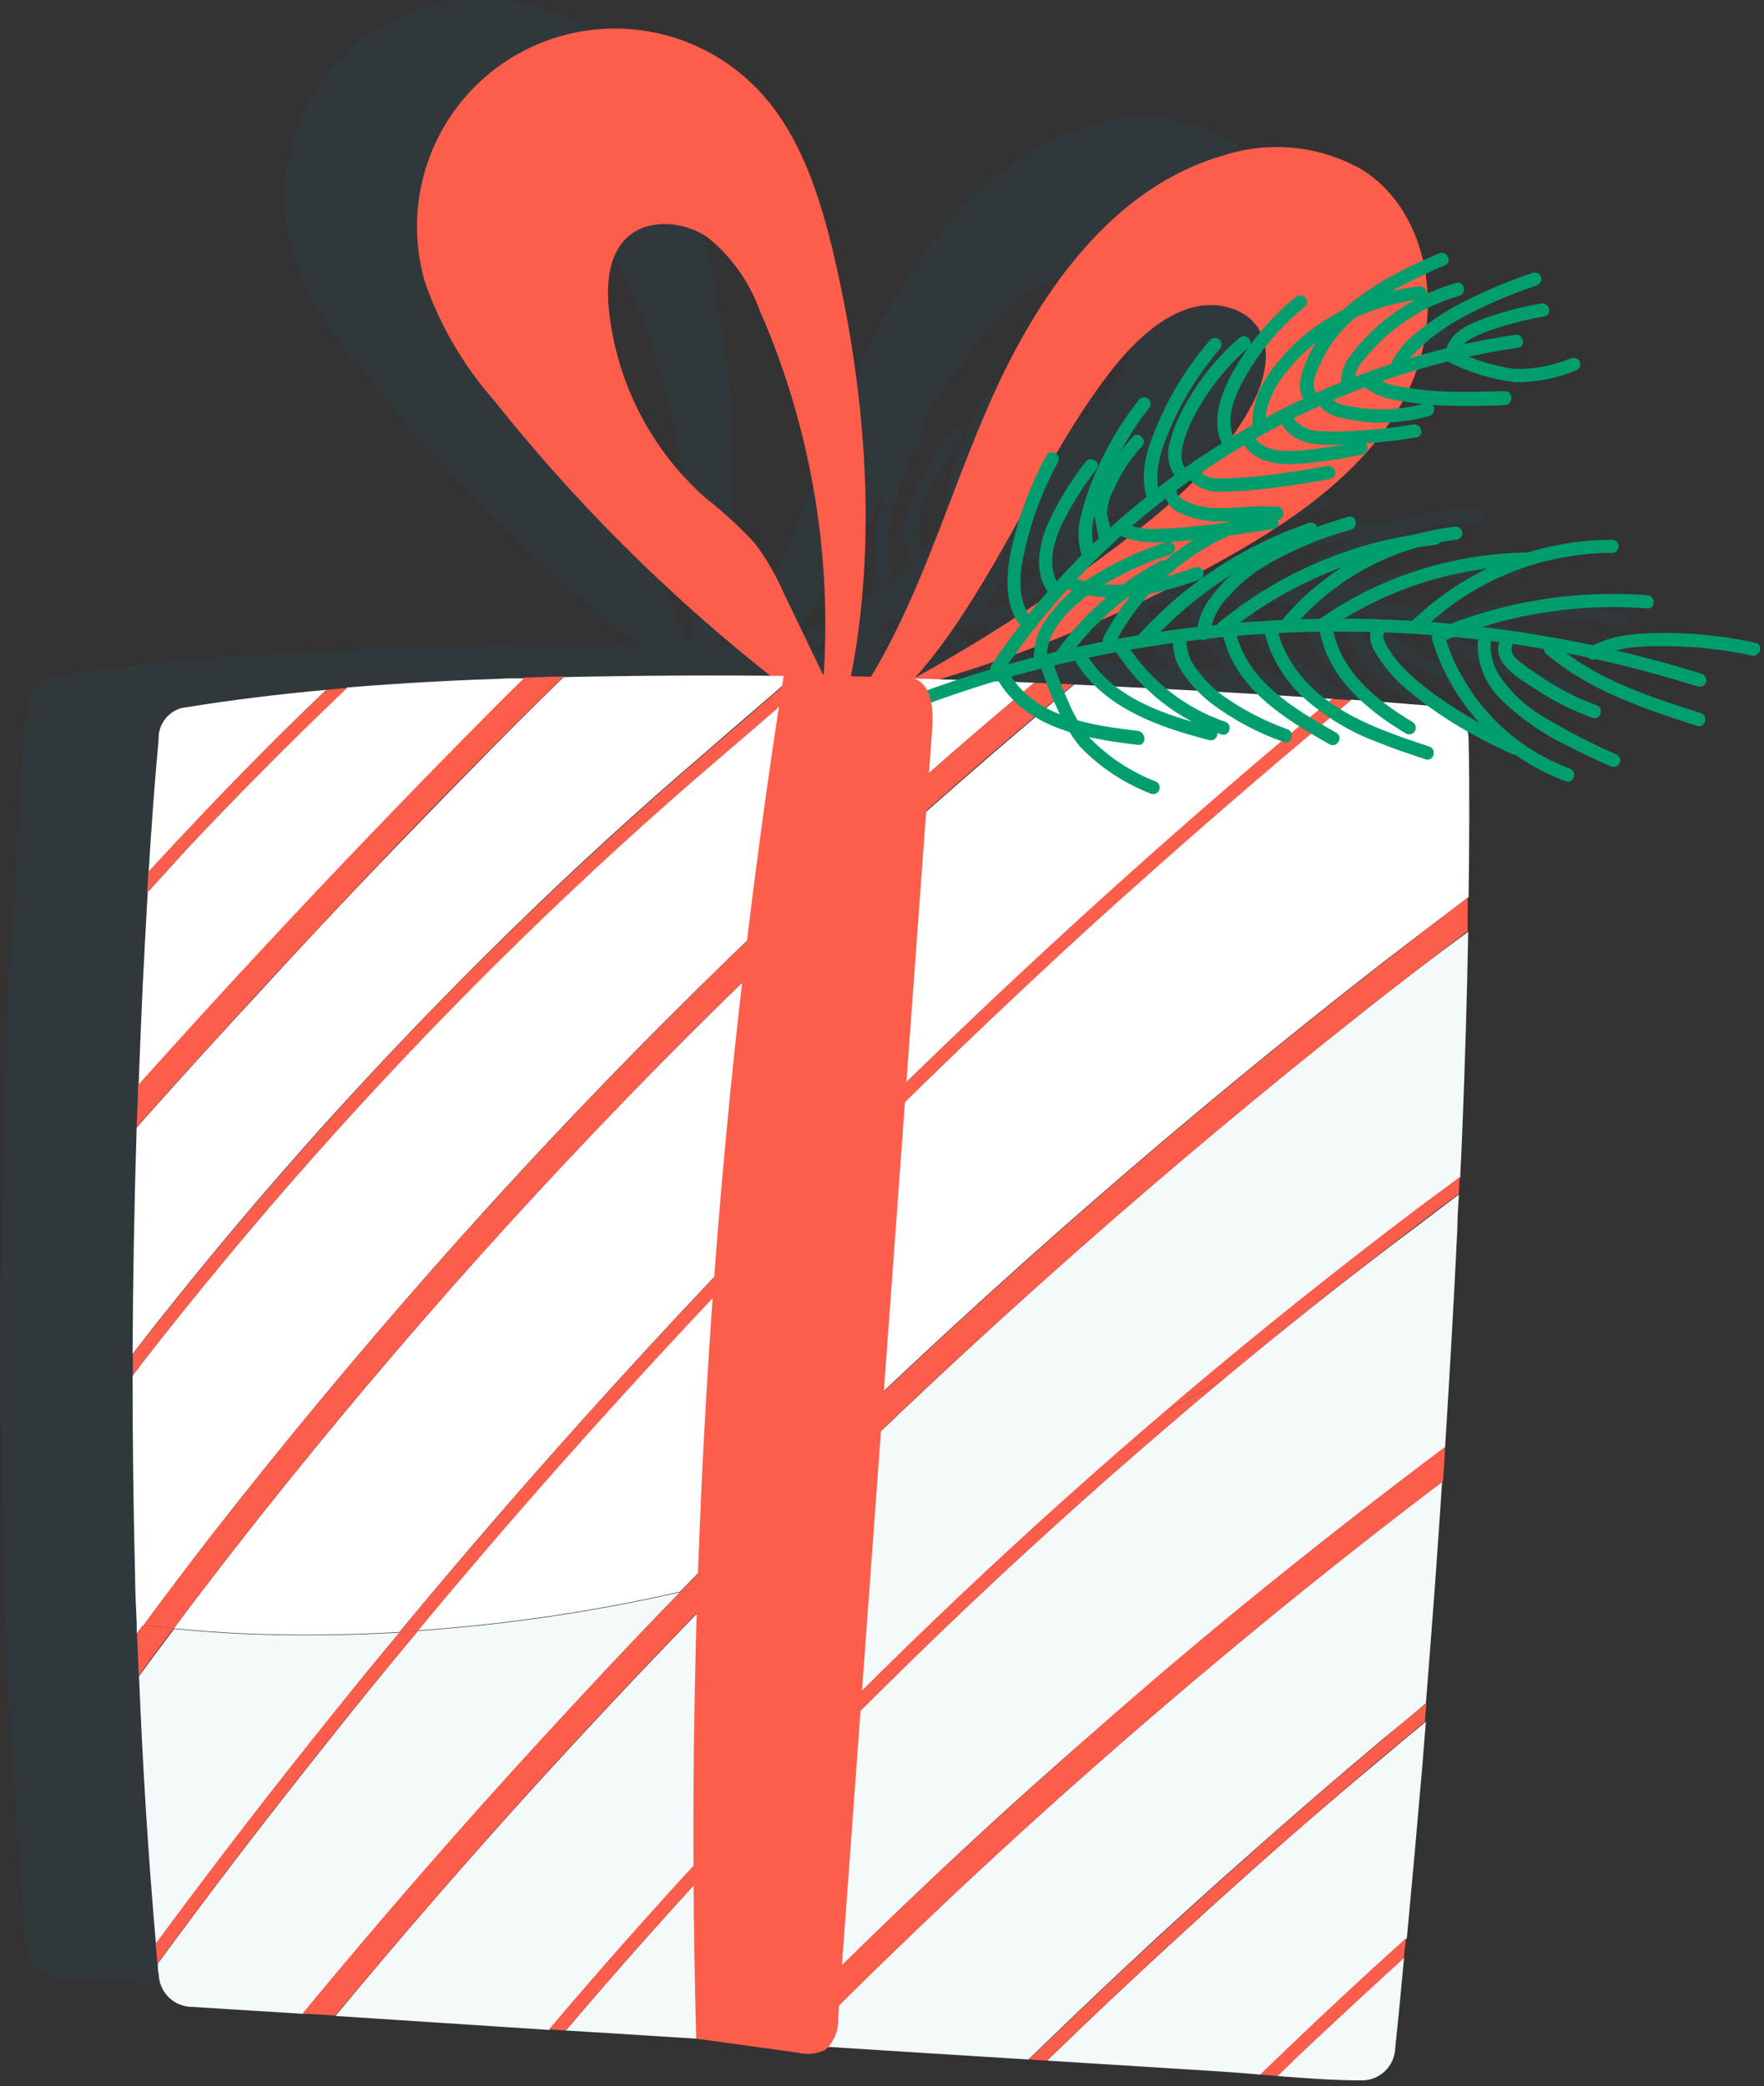 <?xml version="1.0" encoding="UTF-8"?> <svg xmlns="http://www.w3.org/2000/svg" width="126" height="149" viewBox="0 0 126 149" fill="none"><rect x="0" y="0" width="126" height="149" fill="#333333" stroke="none"/> <g clip-path="url(#clip0_2754_9123)"> <g opacity="0.08"> <path d="M115.93 43.77C113.94 43.327 111.909 43.093 109.87 43.07C107.958 42.9 106.034 43.205 104.27 43.96C102.96 43.68 101.65 43.42 100.34 43.2C99.03 42.98 97.66 42.81 96.34 42.65C99.114 41.784 101.995 41.306 104.9 41.23C106.004 41.2 107.109 41.23 108.21 41.32C108.82 41.32 108.84 40.42 108.21 40.32C104.225 40.014 100.217 40.448 96.39 41.6C95.64 41.83 94.89 42.1 94.16 42.38L92.73 42.27C95.441 39.862 98.762 38.246 102.33 37.6C103.436 37.403 104.557 37.306 105.68 37.31C106.29 37.31 106.32 36.36 105.68 36.36C103.607 36.362 101.547 36.679 99.57 37.3C99.527 37.289 99.483 37.289 99.44 37.3C94.172 37.378 89.049 39.033 84.73 42.05H83.38C85.597 39.631 88.432 37.864 91.58 36.94H91.77C92.21 36.88 92.64 36.8 93.08 36.75C93.13 36.741 93.178 36.723 93.221 36.695C93.264 36.668 93.301 36.632 93.33 36.59C93.75 36.51 94.16 36.44 94.58 36.39C94.702 36.362 94.808 36.287 94.874 36.181C94.941 36.075 94.963 35.947 94.935 35.825C94.907 35.703 94.832 35.597 94.726 35.53C94.62 35.464 94.492 35.442 94.37 35.47C93.423 35.578 92.487 35.762 91.57 36.02C87.664 36.646 83.923 38.051 80.57 40.15C79.525 40.806 78.523 41.527 77.57 42.31C77.508 42.358 77.463 42.425 77.44 42.5H77.08C77.313 41.736 77.716 41.035 78.26 40.45C78.99 39.624 79.831 38.904 80.76 38.31C82.726 37.141 84.842 36.246 87.05 35.65C87.63 35.47 87.42 34.55 86.84 34.72C86.11 34.95 85.37 35.19 84.63 35.45C84.591 35.341 84.514 35.25 84.412 35.195C84.311 35.14 84.192 35.124 84.08 35.15C79.398 36.752 75.202 39.523 71.89 43.2L70.37 43.45C70.892 42.502 71.501 41.605 72.19 40.77L73.81 39.97C74.61 39.76 75.39 39.51 76.16 39.25C76.28 39.217 76.382 39.14 76.447 39.034C76.512 38.928 76.535 38.802 76.51 38.68C76.518 38.65 76.518 38.62 76.51 38.59L78.33 37.59C82.2 35.4 86.06 32.81 88.82 29.4C89.82 29.31 90.82 29.2 91.75 29.03C92.36 28.93 92.14 28.03 91.54 28.11C90.94 28.19 90.25 28.3 89.6 28.38L89.89 27.96C90.824 27.912 91.75 27.757 92.65 27.5C92.728 27.477 92.8 27.434 92.857 27.376C92.915 27.318 92.957 27.246 92.98 27.168C93.003 27.089 93.006 27.006 92.988 26.926C92.971 26.846 92.933 26.772 92.88 26.71H93C94.69 26.82 96.38 26.77 98.07 26.71C98.68 26.71 98.71 25.71 98.07 25.77C96.45 25.82 94.83 25.86 93.21 25.77C92.54 25.732 91.872 25.658 91.21 25.55C91.415 25.11 91.595 24.66 91.75 24.2C92.49 23.98 93.23 23.78 93.97 23.6C95.471 24.368 97.096 24.865 98.77 25.07C100.275 25.071 101.766 24.779 103.16 24.21C103.216 24.181 103.265 24.142 103.305 24.095C103.345 24.047 103.376 23.991 103.394 23.932C103.413 23.872 103.419 23.81 103.413 23.747C103.408 23.685 103.389 23.625 103.36 23.57C103.299 23.462 103.198 23.381 103.08 23.343C102.961 23.306 102.832 23.316 102.72 23.37C101.452 23.89 100.09 24.145 98.72 24.12C97.616 24.017 96.54 23.719 95.54 23.24C96.68 22.99 97.82 22.77 98.97 22.6C99.58 22.51 99.36 21.6 98.76 21.68C97.54 21.86 96.32 22.09 95.12 22.36C95.266 22.207 95.431 22.073 95.61 21.96C96.134 21.665 96.691 21.433 97.27 21.27C98.435 20.88 99.629 20.579 100.84 20.37C101.45 20.26 101.23 19.37 100.63 19.44C99.238 19.68 97.869 20.041 96.54 20.52C95.46 20.91 94.23 21.52 93.88 22.64C93.27 22.79 92.66 22.94 92.06 23.11C92.12 22.89 92.18 22.67 92.22 22.44C92.26 22.21 92.49 22.19 92.63 22.08C93.379 21.523 94.171 21.028 95 20.6C96.695 19.704 98.461 18.948 100.28 18.34C100.4 18.307 100.504 18.23 100.57 18.125C100.637 18.019 100.662 17.893 100.64 17.77C100.611 17.647 100.535 17.54 100.429 17.473C100.322 17.406 100.193 17.383 100.07 17.41C98.102 18.062 96.195 18.885 94.37 19.87C93.701 20.26 93.056 20.691 92.44 21.16C92.44 20.74 92.51 20.32 92.52 19.9C93.242 19.529 93.999 19.231 94.78 19.01C95.36 18.84 95.15 17.91 94.57 18.08C93.864 18.291 93.176 18.555 92.51 18.87C92.51 18.39 92.44 17.92 92.37 17.46L93.82 16.81C94.38 16.57 93.94 15.74 93.38 15.98L92.18 16.5C91.923 15.175 91.404 13.915 90.654 12.794C89.903 11.673 88.937 10.713 87.81 9.97C86.324 9.134 84.681 8.614 82.984 8.442C81.288 8.27 79.574 8.45 77.95 8.97C70.15 11.2 64.89 18.51 61.57 25.91C58.57 32.61 56.57 39.83 52.84 46.11H51.34C53.28 36.11 52.34 25.19 49.94 15.35C48.94 11.35 47.55 7.23 44.66 4.24C42.465 1.965 39.571 0.491 36.44 0.053C33.309 -0.384 30.122 0.24 27.387 1.827C24.653 3.413 22.529 5.87 21.355 8.806C20.18 11.741 20.024 14.985 20.91 18.02C21.991 21.113 23.658 23.968 25.82 26.43C31.645 33.751 38.299 40.372 45.65 46.16C40.7 46.11 35.75 46.16 30.79 46.25L28.02 46.33H26.95C23.08 46.46 19.21 46.66 15.35 46.98L13.84 47.12C10.53 47.42 7.23 47.81 3.95 48.35L3.61 48.4C3.146 48.521 2.733 48.787 2.43 49.159C2.128 49.532 1.953 49.991 1.93 50.47C1.93 50.53 1.93 50.58 1.93 50.64C1.63 53.79 1.41 56.94 1.22 60.1C1.22 60.6 1.16 61.1 1.13 61.59C1.003 63.843 0.883 66.093 0.77 68.34C0.66 70.69 0.57 73.04 0.48 75.4C0.48 76.4 0.41 77.4 0.38 78.4C0.207 83.78 0.11 89.167 0.09 94.56V96.09C0.09 100.87 0.14 105.66 0.27 110.44C0.27 111.59 0.35 112.74 0.38 113.9V114.54L0.5 117.54C0.76 123.93 1.15 130.32 1.71 136.69L1.83 138.11C1.83 138.37 1.83 138.63 1.9 138.89C1.915 139.5 2.164 140.082 2.596 140.514C3.028 140.945 3.609 141.195 4.22 141.21L12.17 141.71H12.54L14.54 141.83L29.83 142.83L31.01 142.9L32.56 143L41.05 143.53L47.59 144.43C48.26 144.608 48.972 144.533 49.59 144.22C49.653 144.181 49.71 144.134 49.76 144.08L56.76 144.52L64.13 144.98L65.4 145.06L77.67 145.83C78.67 145.89 79.67 145.97 80.62 146.05L81.88 146.16C83.88 146.32 85.88 146.46 87.82 146.47H87.97C88.581 146.455 89.162 146.205 89.594 145.774C90.025 145.342 90.275 144.76 90.29 144.15C90.51 142 90.71 139.86 90.92 137.71C90.97 137.24 91.02 136.78 91.06 136.31C91.453 132.19 91.823 128.067 92.17 123.94L92.41 120.84C92.41 120.4 92.48 119.96 92.52 119.53C92.94 114.25 93.327 108.967 93.68 103.68C93.74 102.86 93.78 102.03 93.84 101.21C94.173 95.983 94.467 90.753 94.72 85.52C94.72 84.73 94.79 83.94 94.83 83.15L94.89 81.94C94.89 80.83 95 79.71 95.04 78.6C95.233 73.86 95.373 69.117 95.46 64.37C95.46 63.58 95.46 62.78 95.46 61.99C95.52 58.223 95.537 54.453 95.51 50.68C95.507 50.48 95.477 50.282 95.42 50.09L95.67 50.23C96.61 50.76 97.57 51.23 98.55 51.69C98.625 51.725 98.707 51.743 98.79 51.74C99.06 51.93 99.32 52.12 99.59 52.29C100.492 52.849 101.451 53.312 102.45 53.67C103.02 53.88 103.29 52.97 102.72 52.77C99.43 51.547 96.684 49.189 94.98 46.12C94.533 45.312 94.168 44.461 93.89 43.58L94.34 43.41L96.19 43.59C96.157 43.644 96.14 43.706 96.14 43.77C96.124 44.559 96.277 45.342 96.59 46.066C96.902 46.791 97.366 47.44 97.95 47.97C99.301 49.259 100.851 50.323 102.54 51.12C103.54 51.64 104.54 52.12 105.61 52.59C105.663 52.622 105.722 52.644 105.784 52.653C105.845 52.662 105.908 52.659 105.968 52.645C106.028 52.63 106.085 52.603 106.135 52.566C106.185 52.529 106.228 52.483 106.26 52.43C106.292 52.377 106.314 52.318 106.323 52.256C106.332 52.195 106.329 52.132 106.315 52.072C106.3 52.011 106.273 51.955 106.236 51.904C106.199 51.855 106.153 51.812 106.1 51.78C104.379 51.037 102.709 50.181 101.1 49.22C99.716 48.454 98.536 47.367 97.66 46.05C97.241 45.377 97.041 44.591 97.09 43.8C97.101 43.771 97.101 43.739 97.09 43.71L97.71 43.78C97.24 45.28 99.16 46.35 100.18 47.02C101.483 47.901 102.891 48.616 104.37 49.15C104.95 49.34 105.22 48.44 104.64 48.24C103.374 47.785 102.166 47.185 101.04 46.45C100.48 46.09 99.93 45.71 99.39 45.32C98.85 44.93 98.39 44.51 98.67 43.91H98.87C99.55 44.01 100.23 44.13 100.87 44.25C100.868 44.3 100.877 44.35 100.896 44.397C100.914 44.444 100.943 44.486 100.98 44.52C104.07 47.18 107.98 48.52 111.8 49.7C111.921 49.736 112.051 49.722 112.161 49.662C112.272 49.602 112.354 49.501 112.39 49.38C112.426 49.259 112.412 49.129 112.352 49.019C112.292 48.908 112.191 48.826 112.07 48.79C108.77 47.74 105.35 46.63 102.55 44.56C103.08 44.66 103.62 44.76 104.15 44.88C104.23 44.932 104.327 44.95 104.42 44.93C106.42 45.37 108.42 45.883 110.42 46.47L111.82 46.9C111.941 46.936 112.071 46.922 112.181 46.862C112.292 46.802 112.374 46.701 112.41 46.58C112.446 46.459 112.432 46.329 112.372 46.219C112.312 46.108 112.211 46.026 112.09 45.99C110.09 45.363 108.053 44.807 105.98 44.32C107.293 44.035 108.639 43.934 109.98 44.02C111.903 44.051 113.819 44.268 115.7 44.67C116.25 44.8 116.53 43.89 115.93 43.77ZM96.12 38.54L96.76 38.46C95.836 38.919 94.944 39.441 94.09 40.02C93.149 40.678 92.263 41.41 91.44 42.21C90.44 42.15 89.38 42.1 88.35 42.08C87.73 42.08 87.11 42.08 86.49 42.08C89.433 40.272 92.707 39.069 96.12 38.54ZM68.72 34.86C68.841 35.263 68.931 35.674 68.99 36.09C69.001 36.155 69.017 36.218 69.04 36.28L68.61 36.7C68.517 36.086 68.554 35.459 68.72 34.86ZM70.6 36.13C70.756 36.202 70.917 36.265 71.08 36.32L70.62 36.68C69.83 37.28 69.01 37.86 68.2 38.45C69 37.65 69.77 36.87 70.6 36.13ZM73.79 33.46C73.851 33.617 73.939 33.763 74.05 33.89C73.39 34.46 72.72 35.03 72.05 35.57C71.832 35.545 71.618 35.498 71.41 35.43C72.18 34.76 73 34.1 73.79 33.46V33.46ZM70.29 44.46C70.892 45.374 71.593 46.219 72.38 46.98L71.15 46.91H70.24C69.497 46.354 68.851 45.678 68.33 44.91C69 44.73 69.64 44.6 70.29 44.48V44.46ZM74.29 43.8C74.325 44.59 74.593 45.352 75.06 45.99C75.357 46.413 75.692 46.807 76.06 47.17L73.89 47.06C72.905 46.257 72.04 45.317 71.32 44.27C72.31 44.12 73.31 43.96 74.31 43.82L74.29 43.8ZM76.39 43.54C76.469 43.555 76.551 43.555 76.63 43.54L77.91 43.39C78.34 44.922 79.184 46.306 80.35 47.39L77.51 47.22C76.946 46.778 76.439 46.267 76 45.7C75.534 45.135 75.267 44.432 75.24 43.7L76.39 43.54ZM80.87 43.14C81.331 44.865 82.274 46.423 83.59 47.63L81.86 47.52C80.447 46.458 79.399 44.983 78.86 43.3C79.56 43.26 80.23 43.2 80.89 43.16L80.87 43.14ZM74.63 33.07C74.625 32.992 74.601 32.916 74.56 32.85C74.89 32.6 75.21 32.36 75.56 32.13C75.606 32.184 75.66 32.231 75.72 32.27C75.39 32.59 75.06 32.91 74.72 33.22C74.686 33.183 74.662 33.138 74.65 33.09L74.63 33.07ZM67.38 45.17C67.765 45.767 68.222 46.315 68.74 46.8L67.18 46.73H66.3C66.127 46.31 65.967 45.88 65.82 45.44L67.34 45.1C67.357 45.132 67.377 45.162 67.4 45.19L67.38 45.17ZM64.91 45.64C65.03 45.98 65.15 46.31 65.28 46.64H64.38L63 46.6C62.92 46.49 62.83 46.37 62.75 46.24L63.3 46.08L64.91 45.64ZM61.85 46.47C61.85 46.47 61.85 46.47 61.85 46.52H61.68L61.85 46.47ZM65.3 44.56C65.314 44.262 65.365 43.966 65.45 43.68L67 43.06C66.63 43.5 66.28 43.94 66 44.41L65.3 44.56ZM79.88 26.91C79.488 27.603 79.054 28.27 78.58 28.91C78.05 27.46 78.82 25.81 79.58 24.57C79.977 23.893 80.421 23.244 80.91 22.63C81.036 24.134 80.683 25.639 79.9 26.93L79.88 26.91ZM76.38 31.6L76.59 31.46L76.38 31.6ZM64.38 44.07C64.36 44.303 64.36 44.537 64.38 44.77C63.76 44.93 63.15 45.11 62.53 45.28L63 44.6L64.38 44.07ZM61.31 45.31C61.279 45.357 61.258 45.409 61.248 45.464C61.237 45.519 61.238 45.575 61.25 45.63C60.44 45.87 59.63 46.13 58.82 46.39H57.62C58.9 46 60.18 45.59 61.45 45.16L61.31 45.31ZM87.02 47.83L85.64 47.74H85.16C84.26 47.072 83.48 46.257 82.85 45.33C82.405 44.645 82.068 43.897 81.85 43.11C82.85 43.11 83.85 43.03 84.85 43.01C85.276 44.923 86.311 46.645 87.8 47.92L87.02 47.83ZM86.4 38.3C85.702 38.75 85.034 39.244 84.4 39.78C83.611 40.452 82.879 41.188 82.21 41.98L82.13 42.11L81.37 42.16C81.291 42.145 81.209 42.145 81.13 42.16C80.44 42.16 79.74 42.24 79.05 42.3C81.308 40.633 83.793 39.3 86.43 38.34L86.4 38.3ZM78.5 38.84C77.962 39.316 77.47 39.842 77.03 40.41C76.531 41.052 76.189 41.802 76.03 42.6C75.13 42.71 74.24 42.82 73.35 42.95C74.914 41.399 76.653 40.033 78.53 38.88L78.5 38.84ZM69.32 43.29C69.293 43.348 69.279 43.411 69.279 43.475C69.279 43.539 69.293 43.602 69.32 43.66C68.68 43.79 68.04 43.91 67.41 44.05C67.937 43.383 68.509 42.751 69.12 42.16L70.35 41.61C69.985 42.164 69.651 42.738 69.35 43.33L69.32 43.29ZM90.42 26.98L90.71 26.47C91.16 26.55 91.62 26.62 92.08 26.66C91.547 26.824 91.002 26.944 90.45 27.02L90.42 26.98ZM69.87 24.35C71.96 21.66 75.06 18.87 78.33 19.82C79.053 20.014 79.699 20.426 80.18 21C80.313 21.163 80.427 21.341 80.52 21.53C79.785 22.416 79.133 23.366 78.57 24.37C77.72 25.89 77.03 27.79 77.78 29.48C76.89 30.03 76.02 30.62 75.16 31.22C75.002 30.912 74.913 30.574 74.9 30.229C74.886 29.883 74.947 29.539 75.08 29.22C75.34 28.396 75.699 27.607 76.15 26.87C77.074 25.261 78.264 23.821 79.67 22.61C80.13 22.21 79.48 21.52 79.02 21.92C77.443 23.286 76.125 24.926 75.13 26.76C74.645 27.571 74.288 28.451 74.07 29.37C73.955 29.77 73.923 30.188 73.975 30.601C74.026 31.013 74.161 31.411 74.37 31.77L73.24 32.63C73.134 30.974 73.513 29.324 74.33 27.88C75.188 26.026 76.299 24.299 77.63 22.75C77.717 22.66 77.766 22.54 77.766 22.415C77.766 22.29 77.717 22.17 77.63 22.08C77.586 22.035 77.534 22 77.477 21.976C77.419 21.952 77.357 21.94 77.295 21.94C77.233 21.94 77.171 21.952 77.113 21.976C77.056 22 77.004 22.035 76.96 22.08C75.519 23.742 74.326 25.605 73.42 27.61C72.63 29.34 71.83 31.37 72.42 33.29C71.53 34 70.67 34.74 69.83 35.51C69.715 35.166 69.634 34.81 69.59 34.45C69.624 33.854 69.792 33.273 70.08 32.75C70.572 31.629 71.248 30.598 72.08 29.7C72.5 29.26 71.85 28.56 71.43 29.01C71.135 29.327 70.858 29.661 70.6 30.01C71.182 28.927 71.85 27.894 72.6 26.92C72.665 26.812 72.685 26.684 72.655 26.562C72.625 26.44 72.547 26.335 72.44 26.27C72.333 26.205 72.204 26.185 72.082 26.215C71.96 26.245 71.855 26.323 71.79 26.43C70.501 28.069 69.441 29.875 68.64 31.8C68.251 32.713 67.936 33.656 67.7 34.62C67.445 35.516 67.445 36.464 67.7 37.36C67.697 37.383 67.697 37.407 67.7 37.43L67.53 37.6C66.97 38.16 66.43 38.74 65.89 39.34C65.645 38.691 65.547 37.995 65.604 37.303C65.662 36.611 65.872 35.941 66.22 35.34C66.915 33.925 67.753 32.585 68.72 31.34C69.08 30.85 68.27 30.34 67.92 30.85C66.861 32.209 65.962 33.685 65.24 35.25C64.59 36.8 64.24 38.64 65.24 40.11C65.03 40.35 64.82 40.59 64.62 40.84L63.74 41.42C63.03 39.92 63.35 38.14 63.74 36.58C64.235 34.579 64.985 32.65 65.97 30.84C66.025 30.749 66.045 30.641 66.027 30.536C66.008 30.431 65.953 30.337 65.87 30.27C67.087 28.226 68.433 26.262 69.9 24.39L69.87 24.35ZM63.28 34.99C63.13 35.49 62.99 35.99 62.87 36.49C62.45 38.26 62.17 40.26 63.03 41.94C60.72 43.43 58.35 44.84 55.94 46.18C58.781 42.732 61.252 38.995 63.31 35.03L63.28 34.99ZM40.84 33.31C36.96 29.83 34.521 25.026 34 19.84C33.84 18.11 34 16.19 35.18 14.95C36.68 13.41 39.34 13.61 41.1 14.83C42.773 16.194 44.042 17.988 44.77 20.02C48.354 28.195 49.925 37.112 49.35 46.02H49.27L46.51 40.28C45.956 38.991 45.251 37.772 44.41 36.65C43.316 35.462 42.132 34.358 40.87 33.35L40.84 33.31ZM89.36 48.01C87.618 46.812 86.349 45.043 85.77 43.01H86.87H88.42C88.22 43.71 88.77 44.5 89.15 45.01C89.664 45.755 90.276 46.428 90.97 47.01C91.48 47.45 92.02 47.85 92.57 48.25L89.36 48.01ZM96.13 49.4C95.13 48.84 94.13 48.23 93.25 47.58C92.381 46.992 91.571 46.322 90.83 45.58C90.456 45.205 90.121 44.793 89.83 44.35C89.691 44.142 89.567 43.925 89.46 43.7C89.41 43.61 89.24 43.35 89.31 43.24C89.347 43.169 89.368 43.09 89.37 43.01C90.52 43.01 91.66 43.11 92.81 43.19C92.774 43.294 92.774 43.406 92.81 43.51C93.479 45.708 94.622 47.733 96.16 49.44L96.13 49.4Z" fill="#1A6D96"></path> </g> <path d="M60.38 50.15C62.86 39.66 61.93 27.95 59.38 17.47C58.38 13.47 56.98 9.35 54.1 6.36C51.905 4.085 49.011 2.611 45.88 2.173C42.749 1.736 39.562 2.36 36.827 3.947C34.093 5.533 31.969 7.99 30.795 10.926C29.62 13.861 29.464 17.105 30.35 20.14C31.424 23.234 33.088 26.09 35.25 28.55C42.533 37.714 51.105 45.774 60.7 52.48L59.06 49.86C59.17 49.49 60.29 50.52 60.38 50.15ZM56 42.39C55.443 41.104 54.734 39.889 53.89 38.77C52.784 37.585 51.587 36.488 50.31 35.49C46.421 32.001 43.984 27.18 43.48 21.98C43.32 20.26 43.48 18.33 44.66 17.09C46.16 15.56 48.82 15.75 50.58 16.98C52.252 18.342 53.524 20.132 54.26 22.16C57.856 30.374 59.423 39.333 58.83 48.28L56 42.39Z" fill="#FD5D4B"></path> <path d="M97.26 12.1C95.776 11.259 94.132 10.736 92.435 10.564C90.738 10.392 89.023 10.574 87.4 11.1C79.6 13.32 74.4 20.63 71.03 28.03C67.66 35.43 65.63 43.48 61.03 50.18L61.28 50.11L62.73 51C69.99 44.85 73.51 34 79.35 26.5C81.44 23.81 84.55 21.03 87.82 21.98C88.541 22.174 89.186 22.582 89.67 23.15C90.99 24.77 90.36 27.21 89.35 29.05C87.18 33.05 83.67 36.05 80.07 38.79C74.742 42.855 69.086 46.471 63.16 49.6C71.752 47.42 80.017 44.111 87.74 39.76C92.89 36.85 98 33.24 100.58 27.92C103.16 22.6 102.27 15.23 97.26 12.1Z" fill="#FD5D4B"></path> <path d="M9.77 116.02C9.77 116.23 9.77 116.45 9.77 116.66L10.22 116.07L9.77 116.02Z" fill="white"></path> <path d="M23.3 49.27C19.98 49.57 16.68 49.97 13.4 50.5C13.285 50.509 13.171 50.529 13.06 50.56H13C12.536 50.68 12.123 50.946 11.823 51.319C11.522 51.692 11.349 52.151 11.33 52.63C11.325 52.687 11.325 52.743 11.33 52.8C11.04 55.95 10.81 59.1 10.62 62.26C13.32 59.33 16.06 56.44 18.87 53.62C20.31 52.15 21.8 50.71 23.3 49.27Z" fill="white"></path> <path d="M47.09 76.06C41.33 81.9 35.753 87.92 30.36 94.12C24.967 100.32 19.807 106.627 14.88 113.04C14.05 114.12 13.23 115.21 12.42 116.3C14.09 116.46 15.77 116.59 17.42 116.66C21.13 116.82 24.83 116.77 28.53 116.56C32.757 111.453 37.09 106.43 41.53 101.49C47.577 94.743 53.807 88.163 60.22 81.75C66.633 75.337 73.227 69.1 80 63.04C84.98 58.573 90.043 54.2 95.19 49.92C90.357 49.593 85.52 49.313 80.68 49.08L76.73 48.89C72.73 52.223 68.78 55.63 64.88 59.11C58.76 64.583 52.83 70.233 47.09 76.06Z" fill="white"></path> <path d="M18.43 68.16C21.22 65.16 24.04 62.16 26.88 59.22C29.72 56.28 32.62 53.29 35.53 50.37C36.17 49.72 36.83 49.09 37.47 48.45H36.4C32.53 48.58 28.66 48.78 24.8 49.1L24.21 49.66C20.57 53.16 17.017 56.747 13.55 60.42C12.55 61.51 11.55 62.62 10.55 63.72C10.423 65.973 10.303 68.223 10.19 70.47C10.08 72.82 9.99 75.18 9.9 77.53C9.98 77.44 10.06 77.36 10.13 77.27C12.863 74.223 15.63 71.187 18.43 68.16Z" fill="white"></path> <path d="M28.55 116.6C24.85 116.81 21.15 116.86 17.44 116.7C15.77 116.63 14.09 116.5 12.44 116.34C11.6 117.45 10.76 118.58 9.93 119.71C10.19 126.09 10.58 132.48 11.14 138.85C15.32 133.203 19.61 127.643 24.01 122.17C25.497 120.277 27.01 118.42 28.55 116.6Z" fill="#F4F9F9"></path> <path d="M48.57 113.72C42.411 115.123 36.152 116.046 29.85 116.48C27.47 119.333 25.137 122.207 22.85 125.1C18.89 130.073 15.03 135.12 11.27 140.24C11.27 140.5 11.27 140.76 11.34 141.01C11.355 141.62 11.604 142.202 12.036 142.634C12.468 143.065 13.05 143.315 13.66 143.33L21.66 143.83C27.34 136.937 33.207 130.207 39.26 123.64C42.293 120.28 45.397 116.973 48.57 113.72Z" fill="#F4F9F9"></path> <path d="M91.25 148.27C93.25 148.43 95.25 148.58 97.2 148.58H97.34C97.951 148.565 98.532 148.316 98.964 147.884C99.395 147.452 99.645 146.871 99.66 146.26C99.89 144.12 100.09 141.97 100.29 139.82C97.7 142.18 95.13 144.55 92.59 146.96L91.25 148.27Z" fill="#F4F9F9"></path> <path d="M89 133.96C85.92 136.713 82.873 139.503 79.86 142.33C78.15 143.93 76.47 145.55 74.79 147.17L87.06 147.94C88.06 148.01 89.06 148.08 90.06 148.17C92.673 145.65 95.31 143.163 97.97 140.71C98.81 139.94 99.65 139.19 100.49 138.43C100.877 134.31 101.247 130.187 101.6 126.06C101.68 125.06 101.76 123.99 101.85 122.96C100.677 123.92 99.513 124.89 98.36 125.87C95.18 128.523 92.06 131.22 89 133.96Z" fill="#F4F9F9"></path> <path d="M90 116.1C85.733 119.607 81.523 123.197 77.37 126.87C73.217 130.543 69.147 134.293 65.16 138.12C62.43 140.73 59.75 143.38 57.09 146.06L66.09 146.63L73.46 147.09C75.72 144.9 78 142.71 80.3 140.56C83.3 137.74 86.38 134.96 89.48 132.22C92.58 129.48 95.73 126.75 98.91 124.09C99.91 123.27 100.91 122.46 101.85 121.65C102.27 116.37 102.67 111.09 103.01 105.8L102.94 105.86C98.58 109.18 94.267 112.593 90 116.1Z" fill="#F4F9F9"></path> <path d="M97.42 72.23C90.36 77.803 83.463 83.567 76.73 89.52C69.997 95.473 63.42 101.623 57 107.97C55.35 109.6 53.72 111.23 52.09 112.88C47.39 117.66 42.783 122.53 38.27 127.49C33.377 132.877 28.607 138.373 23.96 143.98L39.25 144.98C43.87 139.527 48.637 134.21 53.55 129.03C58.463 123.85 63.5 118.82 68.66 113.94C73.413 109.44 78.28 105.07 83.26 100.83L84.54 99.73C89.967 95.143 95.52 90.703 101.2 86.41C102.2 85.63 103.26 84.87 104.3 84.1C104.35 82.99 104.41 81.87 104.45 80.76C104.64 76.02 104.79 71.28 104.87 66.54C102.35 68.39 99.87 70.29 97.42 72.23Z" fill="#F4F9F9"></path> <path d="M87.35 98.53C85.93 99.71 84.51 100.91 83.11 102.12C77.71 106.747 72.447 111.52 67.32 116.44C62.193 121.36 57.193 126.427 52.32 131.64C48.253 136.013 44.283 140.473 40.41 145.02L41.95 145.11L54.59 145.91C58.11 142.33 61.693 138.807 65.34 135.34C69.34 131.52 73.443 127.78 77.65 124.12C81.857 120.46 86.1 116.877 90.38 113.37C94.6 109.943 98.88 106.61 103.22 103.37C103.55 98.14 103.85 92.92 104.1 87.68C104.1 86.89 104.17 86.1 104.21 85.31C102.69 86.44 101.21 87.59 99.66 88.74C95.487 91.907 91.383 95.17 87.35 98.53Z" fill="#F4F9F9"></path> <path d="M15.15 109.6C20.203 103.133 25.443 96.82 30.87 90.66C36.297 84.5 41.913 78.517 47.72 72.71C53.52 66.91 59.493 61.287 65.64 55.84C68.35 53.44 71.1 51.09 73.87 48.76C68.603 48.54 63.333 48.387 58.06 48.3C55.27 50.85 52.35 53.3 49.5 55.75C44.7 59.917 40.033 64.25 35.5 68.75C30.967 73.25 26.603 77.867 22.41 82.6C18.19 87.36 14.127 92.247 10.22 97.26L9.47 98.26C9.47 103.04 9.53 107.823 9.65 112.61C9.65 113.76 9.73 114.92 9.77 116.07L10.24 116.12C11.86 113.9 13.49 111.74 15.15 109.6Z" fill="white"></path> <path d="M23.19 80.28C27.45 75.56 31.853 70.977 36.4 66.53C40.947 62.083 45.66 57.773 50.54 53.6C52.54 51.84 54.65 50.09 56.66 48.28C51.187 48.213 45.717 48.24 40.25 48.36C38.76 49.84 37.25 51.3 35.79 52.79C32.89 55.723 30.013 58.677 27.16 61.65C24.307 64.623 21.497 67.623 18.73 70.65C15.93 73.67 13.157 76.72 10.41 79.8C10.19 80.04 9.98 80.3 9.76 80.54C9.593 85.927 9.497 91.313 9.47 96.7L10.89 94.87C14.837 89.87 18.937 85.007 23.19 80.28Z" fill="white"></path> <path d="M58.7 84.6C52.353 91.033 46.183 97.63 40.19 104.39C36.683 108.35 33.237 112.367 29.85 116.44C36.152 116.006 42.411 115.083 48.57 113.68C51.69 110.48 54.85 107.323 58.05 104.21C64.51 97.93 71.143 91.823 77.95 85.89C84.757 79.957 91.74 74.207 98.9 68.64C100.9 67.1 102.9 65.577 104.9 64.07C104.95 60.3 104.98 56.53 104.9 52.76C104.885 52.15 104.635 51.568 104.204 51.136C103.772 50.705 103.19 50.455 102.58 50.44C100.58 50.27 98.58 50.12 96.51 49.97C90.29 55.11 84.193 60.397 78.22 65.83C71.56 71.937 65.053 78.193 58.7 84.6Z" fill="white"></path> <path d="M24.21 49.69L24.8 49.13L23.3 49.27C21.8 50.71 20.3 52.15 18.85 53.62C16.04 56.44 13.3 59.33 10.6 62.26L10.51 63.75C11.51 62.65 12.51 61.54 13.51 60.45C16.997 56.77 20.563 53.183 24.21 49.69Z" fill="#FD5D4B"></path> <path d="M18.73 70.6C21.517 67.58 24.327 64.58 27.16 61.6C29.993 58.62 32.87 55.667 35.79 52.74C37.26 51.25 38.79 49.79 40.25 48.31L37.47 48.39C36.83 49.03 36.17 49.66 35.53 50.31C32.623 53.23 29.74 56.18 26.88 59.16C24.04 62.11 21.22 65.1 18.43 68.1C15.64 71.1 12.85 74.17 10.09 77.24C10.02 77.33 9.94 77.41 9.86 77.5C9.86 78.5 9.79 79.5 9.76 80.5C9.98 80.26 10.19 80 10.41 79.76C13.163 76.693 15.937 73.64 18.73 70.6Z" fill="#FD5D4B"></path> <path d="M22.41 82.6C26.63 77.853 31 73.24 35.52 68.76C40.04 64.28 44.707 59.947 49.52 55.76C52.37 53.28 55.29 50.86 58.08 48.31H56.68C54.68 50.12 52.61 51.87 50.56 53.63C45.707 57.79 40.993 62.097 36.42 66.55C31.847 71.003 27.443 75.587 23.21 80.3C18.963 85.02 14.863 89.877 10.91 94.87L9.49 96.7V98.23L10.24 97.23C14.14 92.223 18.197 87.347 22.41 82.6Z" fill="#FD5D4B"></path> <path d="M10.24 116.07L9.79 116.66L9.91 119.66C10.74 118.53 11.58 117.4 12.42 116.29C11.69 116.23 11 116.16 10.24 116.07Z" fill="#FD5D4B"></path> <path d="M47.72 72.72C41.92 78.533 36.303 84.517 30.87 90.67C25.437 96.823 20.197 103.133 15.15 109.6C13.49 111.73 11.86 113.89 10.24 116.06C10.96 116.15 11.69 116.22 12.42 116.29C13.23 115.2 14.05 114.11 14.88 113.03C19.84 106.563 25 100.257 30.36 94.11C35.72 87.963 41.297 81.943 47.09 76.05C52.83 70.223 58.743 64.573 64.83 59.1C68.71 55.607 72.66 52.2 76.68 48.88L73.87 48.76C71.1 51.09 68.35 53.44 65.64 55.84C59.5 61.287 53.527 66.913 47.72 72.72Z" fill="#FD5D4B"></path> <path d="M29.85 116.48L28.55 116.56C27.01 118.4 25.49 120.257 23.99 122.13C19.577 127.603 15.287 133.163 11.12 138.81L11.24 140.24C15.007 135.12 18.867 130.073 22.82 125.1C25.12 122.2 27.463 119.327 29.85 116.48Z" fill="#FD5D4B"></path> <path d="M60.23 81.75C53.83 88.163 47.6 94.743 41.54 101.49C37.107 106.417 32.773 111.44 28.54 116.56L29.84 116.48C33.22 112.407 36.667 108.39 40.18 104.43C46.18 97.67 52.35 91.073 58.69 84.64C65.03 78.207 71.54 71.95 78.22 65.87C84.22 60.443 90.317 55.157 96.51 50.01L95.13 49.92C89.983 54.187 84.92 58.56 79.94 63.04C73.207 69.1 66.637 75.337 60.23 81.75Z" fill="#FD5D4B"></path> <path d="M52.05 112.88C50.897 113.18 49.737 113.46 48.57 113.72C45.397 116.987 42.27 120.293 39.19 123.64C33.143 130.207 27.277 136.937 21.59 143.83H21.95L23.95 143.95C28.617 138.35 33.387 132.853 38.26 127.46C42.753 122.52 47.35 117.66 52.05 112.88Z" fill="#FD5D4B"></path> <path d="M98.9 68.68C91.76 74.227 84.777 79.977 77.95 85.93C71.123 91.883 64.49 97.99 58.05 104.25C54.85 107.37 51.69 110.527 48.57 113.72C49.743 113.46 50.903 113.18 52.05 112.88C53.68 111.23 55.31 109.6 56.96 107.97C63.38 101.637 69.97 95.487 76.73 89.52C83.49 83.553 90.387 77.79 97.42 72.23C99.87 70.29 102.35 68.39 104.83 66.5C104.83 65.7 104.83 64.9 104.83 64.11C102.85 65.623 100.873 67.147 98.9 68.68Z" fill="#FD5D4B"></path> <path d="M67.32 116.44C72.447 111.52 77.71 106.747 83.11 102.12C84.51 100.91 85.93 99.71 87.35 98.53C86.017 99.297 84.64 100.05 83.22 100.79C78.247 105.03 73.38 109.4 68.62 113.9C63.453 118.787 58.417 123.817 53.51 128.99C48.603 134.163 43.837 139.48 39.21 144.94L40.4 145.02C44.273 140.473 48.243 136.013 52.31 131.64C57.183 126.44 62.187 121.373 67.32 116.44Z" fill="#FD5D4B"></path> <path d="M84.5 99.69L83.22 100.79C84.607 100.05 85.983 99.297 87.35 98.53C91.35 95.197 95.45 91.92 99.65 88.7C101.16 87.55 102.65 86.4 104.2 85.27L104.26 84.06C103.26 84.83 102.18 85.59 101.16 86.37C95.48 90.663 89.927 95.103 84.5 99.69Z" fill="#FD5D4B"></path> <path d="M77.64 124.12C73.473 127.78 69.37 131.52 65.33 135.34C61.683 138.8 58.1 142.323 54.58 145.91L57.09 146.06C59.75 143.38 62.43 140.73 65.16 138.12C69.16 134.287 73.23 130.537 77.37 126.87C81.51 123.203 85.72 119.613 90 116.1C94.267 112.6 98.6 109.187 103 105.86L103.07 105.8C103.13 104.98 103.18 104.16 103.23 103.33C98.89 106.597 94.61 109.93 90.39 113.33C86.17 116.73 81.92 120.327 77.64 124.12Z" fill="#FD5D4B"></path> <path d="M89.52 132.22C86.42 134.96 83.37 137.74 80.34 140.56C78.04 142.71 75.76 144.9 73.5 147.09L74.77 147.17C76.45 145.55 78.13 143.93 79.84 142.33C82.853 139.497 85.9 136.707 88.98 133.96C92.06 131.213 95.167 128.517 98.3 125.87C99.46 124.89 100.623 123.92 101.79 122.96C101.79 122.52 101.85 122.09 101.89 121.65C100.89 122.46 99.89 123.27 98.95 124.09C95.77 126.75 92.627 129.46 89.52 132.22Z" fill="#FD5D4B"></path> <path d="M90 148.17L91.25 148.27L92.59 146.97C95.13 144.56 97.7 142.19 100.29 139.83C100.29 139.37 100.39 138.9 100.43 138.43C99.59 139.19 98.75 139.94 97.91 140.71C95.243 143.163 92.607 145.65 90 148.17Z" fill="#FD5D4B"></path> <path d="M61.56 52.16C65.209 50.558 68.969 49.221 72.81 48.16C76.633 47.12 80.522 46.341 84.45 45.83C88.401 45.31 92.385 45.07 96.37 45.11C100.346 45.138 104.316 45.442 108.25 46.02C112.176 46.604 116.056 47.466 119.86 48.6L121.27 49.03C121.391 49.066 121.521 49.052 121.631 48.992C121.742 48.932 121.824 48.831 121.86 48.71C121.896 48.589 121.882 48.459 121.822 48.349C121.762 48.238 121.661 48.156 121.54 48.12C117.7 46.92 113.78 45.991 109.81 45.34C105.841 44.688 101.831 44.31 97.81 44.21C93.776 44.115 89.74 44.295 85.73 44.75C77.729 45.66 69.894 47.679 62.45 50.75L61.1 51.33C60.54 51.57 60.98 52.41 61.54 52.17L61.56 52.16Z" fill="#009E6D"></path> <path d="M71.63 47.98C74.891 43.153 78.921 38.894 83.56 35.37C88.191 31.837 93.356 29.065 98.86 27.16C101.971 26.089 105.175 25.309 108.43 24.83C109.03 24.75 108.82 23.83 108.22 23.91C102.338 24.788 96.64 26.622 91.35 29.34C86.088 32.042 81.288 35.563 77.13 39.77C74.789 42.139 72.676 44.724 70.82 47.49C70.48 48 71.29 48.49 71.63 47.98V47.98Z" fill="#009E6D"></path> <path d="M76.16 47.17C78.024 44.549 80.476 42.401 83.32 40.9C83.426 40.839 83.503 40.74 83.537 40.623C83.571 40.506 83.558 40.38 83.501 40.273C83.444 40.165 83.347 40.084 83.231 40.046C83.115 40.008 82.99 40.017 82.88 40.07C79.887 41.649 77.31 43.914 75.36 46.68C75 47.18 75.81 47.68 76.16 47.17V47.17Z" fill="#009E6D"></path> <path d="M81.91 46.16C84.413 43.358 87.444 41.078 90.83 39.45C91.781 38.999 92.756 38.598 93.75 38.25C93.871 38.219 93.975 38.142 94.041 38.036C94.106 37.929 94.127 37.802 94.1 37.68C94.072 37.56 93.997 37.456 93.892 37.39C93.787 37.325 93.661 37.303 93.54 37.33C89.853 38.586 86.454 40.565 83.54 43.15C82.725 43.88 81.95 44.655 81.22 45.47C81.135 45.561 81.088 45.681 81.088 45.805C81.088 45.929 81.135 46.049 81.22 46.14C81.31 46.227 81.43 46.276 81.555 46.276C81.68 46.276 81.8 46.227 81.89 46.14L81.91 46.16Z" fill="#009E6D"></path> <path d="M87.67 45.16C91.944 41.7 97.116 39.531 102.58 38.91C102.641 38.896 102.698 38.87 102.748 38.834C102.799 38.797 102.842 38.751 102.874 38.698C102.907 38.645 102.928 38.586 102.938 38.525C102.948 38.463 102.945 38.401 102.93 38.34C102.901 38.219 102.827 38.114 102.723 38.047C102.618 37.98 102.492 37.956 102.37 37.98C97.993 38.487 93.785 39.963 90.05 42.3C89.007 42.962 88.005 43.687 87.05 44.47C86.58 44.85 87.23 45.54 87.7 45.16H87.67Z" fill="#009E6D"></path> <path d="M94.62 45.09C97.897 42.79 101.662 41.281 105.62 40.68C106.722 40.511 107.835 40.418 108.95 40.4C109.55 40.4 109.59 39.45 108.95 39.46C104.832 39.536 100.787 40.563 97.13 42.46C96.108 42.994 95.123 43.595 94.18 44.26C94.069 44.318 93.985 44.419 93.948 44.538C93.91 44.658 93.922 44.788 93.98 44.9C94.038 45.011 94.139 45.095 94.259 45.133C94.379 45.17 94.509 45.158 94.62 45.1V45.09Z" fill="#009E6D"></path> <path d="M103.13 45.77C106.694 44.286 110.501 43.473 114.36 43.37C115.461 43.34 116.562 43.37 117.66 43.46C118.27 43.51 118.3 42.56 117.66 42.51C112.539 42.118 107.398 42.948 102.66 44.93C102.1 45.17 102.55 46 103.11 45.77H103.13Z" fill="#009E6D"></path> <path d="M114 47.02C115.61 46.11 117.62 46.13 119.41 46.16C121.334 46.189 123.25 46.41 125.13 46.82C125.73 46.94 126 46.04 125.4 45.91C123.408 45.477 121.378 45.242 119.34 45.21C117.41 45.21 115.34 45.21 113.56 46.21C113.03 46.52 113.47 47.35 114 47.05V47.02Z" fill="#009E6D"></path> <path d="M110.41 46.67C113.5 49.32 117.41 50.62 121.22 51.84C121.8 52.03 122.07 51.12 121.49 50.93C117.85 49.77 114.05 48.55 111.1 46.02C111.01 45.933 110.89 45.884 110.765 45.884C110.64 45.884 110.52 45.933 110.43 46.02C110.386 46.064 110.35 46.116 110.326 46.173C110.302 46.231 110.29 46.293 110.29 46.355C110.29 46.417 110.302 46.479 110.326 46.537C110.35 46.594 110.386 46.646 110.43 46.69L110.41 46.67Z" fill="#009E6D"></path> <path d="M105.54 45.89C105.524 46.679 105.677 47.462 105.99 48.186C106.302 48.911 106.766 49.56 107.35 50.09C108.704 51.379 110.253 52.446 111.94 53.25C112.94 53.77 113.94 54.25 115.01 54.71C115.117 54.772 115.244 54.791 115.364 54.763C115.485 54.735 115.591 54.662 115.66 54.56C115.693 54.506 115.715 54.446 115.724 54.384C115.734 54.322 115.732 54.258 115.717 54.197C115.702 54.136 115.675 54.078 115.638 54.027C115.601 53.976 115.554 53.933 115.5 53.9C113.779 53.157 112.109 52.302 110.5 51.34C109.109 50.58 107.925 49.492 107.05 48.17C106.628 47.499 106.431 46.711 106.49 45.92C106.54 45.31 105.59 45.28 105.54 45.92V45.89Z" fill="#009E6D"></path> <path d="M98 44.95C97.58 45.69 98.22 46.61 98.64 47.22C99.159 47.961 99.771 48.633 100.46 49.22C101.89 50.416 103.43 51.474 105.06 52.38C106 52.91 106.96 53.38 107.94 53.83C108.049 53.892 108.177 53.911 108.299 53.884C108.421 53.856 108.529 53.783 108.6 53.68C108.664 53.571 108.683 53.441 108.653 53.318C108.623 53.195 108.547 53.088 108.44 53.02C106.439 52.127 104.53 51.042 102.74 49.78C101.873 49.189 101.063 48.52 100.32 47.78C99.946 47.405 99.611 46.993 99.32 46.55C99.181 46.346 99.058 46.132 98.95 45.91C98.95 45.82 98.74 45.55 98.8 45.44C99.1 44.91 98.3 44.44 97.99 44.95H98Z" fill="#009E6D"></path> <path d="M90.27 44.9C90.674 46.793 91.664 48.511 93.1 49.81C94.65 51.2 96.448 52.285 98.4 53.01C99.52 53.46 100.67 53.85 101.82 54.23C102.4 54.42 102.67 53.51 102.09 53.32C98.51 52.13 94.54 50.79 92.35 47.49C91.783 46.642 91.388 45.691 91.19 44.69C91.08 44.09 90.19 44.3 90.27 44.9V44.9Z" fill="#009E6D"></path> <path d="M83.77 45.76C83.76 46.624 84.034 47.467 84.55 48.16C85.106 48.954 85.781 49.659 86.55 50.25C88.111 51.424 89.845 52.349 91.69 52.99C92.26 53.21 92.52 52.3 91.96 52.08C90.3 51.492 88.732 50.674 87.3 49.65C86.618 49.137 86.016 48.527 85.51 47.84C85.031 47.263 84.763 46.54 84.75 45.79C84.75 45.657 84.697 45.53 84.603 45.437C84.51 45.343 84.383 45.29 84.25 45.29C84.117 45.29 83.99 45.343 83.897 45.437C83.803 45.53 83.75 45.657 83.75 45.79L83.77 45.76Z" fill="#009E6D"></path> <path d="M76.87 47.33C78.97 50.63 82.78 51.92 86.37 52.86C86.96 53.01 87.23 52.1 86.64 51.95C83.33 51.09 79.64 49.95 77.71 46.89C77.39 46.38 76.55 46.82 76.87 47.33V47.33Z" fill="#009E6D"></path> <path d="M71.39 48.76C73.53 52.12 77.65 52.76 81.28 53.2C81.89 53.27 81.91 52.32 81.28 52.2C78.04 51.81 74.12 51.29 72.2 48.27C71.87 47.76 71.03 48.2 71.36 48.71L71.39 48.76Z" fill="#009E6D"></path> <path d="M101.5 45.09C105.136 41.5 110.041 39.488 115.15 39.49C115.275 39.49 115.394 39.441 115.482 39.352C115.571 39.264 115.62 39.145 115.62 39.02C115.62 38.895 115.571 38.776 115.482 38.688C115.394 38.599 115.275 38.55 115.15 38.55C109.793 38.556 104.651 40.655 100.82 44.4C100.39 44.83 101.04 45.52 101.47 45.09H101.5Z" fill="#009E6D"></path> <path d="M102.3 45.71C103.409 49.324 105.789 52.414 109 54.41C109.902 54.967 110.856 55.432 111.85 55.8C112.42 56.01 112.69 55.1 112.12 54.89C108.831 53.669 106.089 51.31 104.39 48.24C103.9 47.373 103.508 46.454 103.22 45.5C103.04 44.92 102.12 45.13 102.3 45.71V45.71Z" fill="#009E6D"></path> <path d="M92.34 44.85C94.632 42.128 97.676 40.142 101.09 39.14C102.072 38.86 103.076 38.659 104.09 38.54C104.15 38.526 104.208 38.501 104.258 38.465C104.309 38.429 104.352 38.383 104.385 38.331C104.418 38.279 104.44 38.22 104.45 38.159C104.461 38.098 104.459 38.035 104.445 37.975C104.431 37.915 104.406 37.858 104.37 37.807C104.334 37.756 104.289 37.713 104.236 37.681C104.184 37.648 104.125 37.625 104.064 37.615C104.003 37.604 103.94 37.606 103.88 37.62C100.192 38.057 96.714 39.57 93.88 41.97C93.089 42.636 92.356 43.369 91.69 44.16C91.605 44.251 91.558 44.371 91.558 44.495C91.558 44.619 91.605 44.739 91.69 44.83C91.734 44.874 91.786 44.91 91.843 44.934C91.901 44.958 91.963 44.97 92.025 44.97C92.087 44.97 92.149 44.958 92.207 44.934C92.264 44.91 92.316 44.874 92.36 44.83L92.34 44.85Z" fill="#009E6D"></path> <path d="M94.24 44.9C94.78 48.33 97.59 50.69 100.41 52.38C100.517 52.445 100.646 52.465 100.768 52.435C100.89 52.405 100.995 52.327 101.06 52.22C101.125 52.112 101.145 51.984 101.115 51.862C101.085 51.74 101.007 51.635 100.9 51.57C98.29 50.01 95.66 47.88 95.16 44.69C95.06 44.09 94.16 44.3 94.24 44.9Z" fill="#009E6D"></path> <path d="M86.43 45.27C86.552 44.27 87.007 43.341 87.72 42.63C88.445 41.802 89.288 41.085 90.22 40.5C92.18 39.324 94.293 38.425 96.5 37.83C97.08 37.65 96.87 36.73 96.29 36.91C92.68 38 88.87 39.46 86.54 42.59C85.931 43.349 85.562 44.271 85.48 45.24C85.48 45.85 86.39 45.88 86.43 45.24V45.27Z" fill="#009E6D"></path> <path d="M87.3 45.08C88.04 49.08 91.72 51.32 94.97 53.16C95.5 53.45 95.97 52.65 95.47 52.35C92.47 50.64 88.91 48.59 88.22 44.87C88.11 44.27 87.22 44.48 87.3 45.08V45.08Z" fill="#009E6D"></path> <path d="M79.63 45.97C81.456 42.449 84.451 39.674 88.1 38.12C89.134 37.671 90.214 37.336 91.32 37.12C91.91 37 91.7 36.07 91.11 36.19C87.006 37.051 83.331 39.318 80.72 42.6C79.991 43.507 79.354 44.486 78.82 45.52C78.55 46.06 79.35 46.52 79.63 46.02V45.97Z" fill="#009E6D"></path> <path d="M79.75 46.6C81.52 49.334 84.158 51.395 87.24 52.45C87.82 52.65 88.09 51.74 87.51 51.55C84.669 50.57 82.235 48.674 80.59 46.16C80.532 46.049 80.431 45.965 80.311 45.928C80.191 45.89 80.061 45.902 79.95 45.96C79.839 46.018 79.755 46.119 79.717 46.239C79.68 46.359 79.692 46.489 79.75 46.6V46.6Z" fill="#009E6D"></path> <path d="M74.38 47.74C74.709 48.727 75.093 49.696 75.53 50.64C75.938 51.594 76.473 52.489 77.12 53.3C78.525 54.764 80.231 55.907 82.12 56.65C82.173 56.682 82.232 56.703 82.294 56.713C82.355 56.722 82.418 56.719 82.478 56.705C82.538 56.69 82.595 56.663 82.645 56.626C82.695 56.59 82.738 56.543 82.77 56.49C82.802 56.437 82.823 56.378 82.833 56.316C82.842 56.255 82.84 56.192 82.825 56.132C82.81 56.072 82.783 56.015 82.746 55.965C82.71 55.914 82.663 55.872 82.61 55.84C80.824 55.151 79.205 54.091 77.86 52.73C77.252 51.976 76.75 51.141 76.37 50.25C75.961 49.359 75.597 48.448 75.28 47.52C75.247 47.4 75.17 47.298 75.064 47.233C74.958 47.168 74.832 47.145 74.71 47.17C74.589 47.201 74.485 47.278 74.419 47.384C74.354 47.49 74.333 47.618 74.36 47.74H74.38Z" fill="#009E6D"></path> <path d="M74.78 47.13C74.65 45.22 76.16 43.7 77.56 42.62C79.385 41.303 81.411 40.29 83.56 39.62C83.682 39.589 83.787 39.513 83.854 39.407C83.921 39.301 83.944 39.173 83.92 39.05C83.889 38.929 83.812 38.825 83.706 38.759C83.6 38.694 83.472 38.673 83.35 38.7C81.537 39.289 79.798 40.088 78.17 41.08C76.674 41.943 75.409 43.154 74.48 44.61C74.025 45.369 73.806 46.246 73.85 47.13C73.85 47.255 73.9 47.374 73.988 47.462C74.076 47.55 74.195 47.6 74.32 47.6C74.445 47.6 74.564 47.55 74.652 47.462C74.74 47.374 74.79 47.255 74.79 47.13H74.78Z" fill="#009E6D"></path> <path d="M107.14 45.77C106.49 47.34 108.51 48.45 109.56 49.14C110.864 50.025 112.276 50.74 113.76 51.27C114.33 51.47 114.6 50.56 114.03 50.36C112.761 49.906 111.55 49.305 110.42 48.57C109.86 48.21 109.31 47.84 108.78 47.44C108.25 47.04 107.78 46.63 108.05 46.04C108.068 45.98 108.075 45.917 108.068 45.855C108.062 45.793 108.044 45.733 108.014 45.678C107.984 45.623 107.944 45.574 107.895 45.535C107.846 45.496 107.79 45.467 107.73 45.45C107.609 45.416 107.48 45.43 107.37 45.49C107.26 45.55 107.177 45.65 107.14 45.77V45.77Z" fill="#009E6D"></path> <path d="M100.29 26.25C100.47 25.872 100.721 25.532 101.03 25.25C101.362 24.898 101.712 24.564 102.08 24.25C102.822 23.655 103.615 23.126 104.45 22.67C106.143 21.766 107.909 21.007 109.73 20.4C109.85 20.367 109.954 20.29 110.021 20.185C110.087 20.079 110.112 19.953 110.09 19.83C110.061 19.707 109.986 19.6 109.879 19.533C109.772 19.466 109.643 19.443 109.52 19.47C107.554 20.128 105.647 20.951 103.82 21.93C102.936 22.435 102.096 23.013 101.31 23.66C100.497 24.25 99.836 25.025 99.38 25.92C99.362 25.98 99.355 26.043 99.362 26.105C99.368 26.167 99.386 26.227 99.416 26.282C99.446 26.337 99.486 26.386 99.535 26.425C99.584 26.464 99.64 26.493 99.7 26.51C99.821 26.544 99.95 26.53 100.06 26.47C100.171 26.41 100.253 26.31 100.29 26.19V26.25Z" fill="#009E6D"></path> <path d="M94.05 28.08C93.55 27.57 94.05 26.5 94.31 25.98C94.671 25.171 95.15 24.419 95.73 23.75C97.001 22.348 98.524 21.198 100.22 20.36C101.22 19.84 102.22 19.36 103.22 18.94C103.78 18.7 103.34 17.86 102.78 18.1C98.99 19.72 94.97 21.82 93.29 25.84C92.92 26.72 92.54 27.94 93.29 28.73C93.72 29.16 94.41 28.52 93.98 28.08H94.05Z" fill="#009E6D"></path> <path d="M88.2 31.42C87.41 29.9 88.26 28.1 89.04 26.76C90.125 24.901 91.538 23.255 93.21 21.9C93.68 21.51 93.03 20.83 92.56 21.21C90.742 22.693 89.219 24.505 88.07 26.55C87.19 28.13 86.46 30.12 87.36 31.86C87.418 31.971 87.519 32.055 87.639 32.093C87.759 32.13 87.889 32.118 88 32.06C88.111 32.002 88.195 31.901 88.233 31.781C88.27 31.661 88.258 31.531 88.2 31.42V31.42Z" fill="#009E6D"></path> <path d="M82.82 35.25C82.33 33.51 83.12 31.64 83.82 30.07C84.671 28.214 85.778 26.487 87.11 24.94C87.197 24.85 87.246 24.73 87.246 24.605C87.246 24.48 87.197 24.36 87.11 24.27C87.067 24.226 87.016 24.191 86.959 24.167C86.903 24.143 86.842 24.131 86.78 24.131C86.719 24.131 86.658 24.143 86.601 24.167C86.544 24.191 86.493 24.226 86.45 24.27C85.004 25.931 83.809 27.794 82.9 29.8C82.12 31.54 81.31 33.56 81.9 35.48C82.07 36.07 82.99 35.86 82.82 35.27V35.25Z" fill="#009E6D"></path> <path d="M78.18 39.32C77.94 38.507 77.94 37.643 78.18 36.83C78.427 35.911 78.741 35.012 79.12 34.14C79.89 32.33 80.899 30.632 82.12 29.09C82.153 29.037 82.174 28.978 82.184 28.916C82.194 28.855 82.191 28.792 82.176 28.732C82.161 28.671 82.134 28.614 82.097 28.564C82.06 28.514 82.013 28.472 81.96 28.44C81.852 28.379 81.724 28.362 81.603 28.392C81.483 28.421 81.378 28.496 81.31 28.6C80.022 30.238 78.966 32.045 78.17 33.97C77.773 34.881 77.455 35.824 77.22 36.79C76.97 37.686 76.97 38.634 77.22 39.53C77.253 39.65 77.33 39.752 77.436 39.817C77.542 39.882 77.668 39.905 77.79 39.88C77.91 39.851 78.014 39.777 78.08 39.672C78.145 39.567 78.167 39.441 78.14 39.32H78.18Z" fill="#009E6D"></path> <path d="M73.51 43.96C72.51 42.38 72.91 40.43 73.33 38.74C73.827 36.742 74.58 34.816 75.57 33.01C75.86 32.47 75.05 32.01 74.76 32.51C73.692 34.448 72.889 36.519 72.37 38.67C71.92 40.54 71.62 42.67 72.67 44.4C72.99 44.92 73.83 44.48 73.51 43.96Z" fill="#009E6D"></path> <path d="M97.54 27.72C98.237 28.192 99.035 28.493 99.87 28.6C100.709 28.76 101.558 28.87 102.41 28.93C104.099 29.015 105.791 29.015 107.48 28.93C108.09 28.93 108.13 27.93 107.48 27.93C105.86 27.98 104.24 28.03 102.62 27.93C101.829 27.882 101.041 27.788 100.26 27.65C99.456 27.569 98.684 27.294 98.01 26.85C97.903 26.783 97.773 26.761 97.649 26.789C97.525 26.817 97.418 26.893 97.35 27C97.289 27.108 97.272 27.236 97.302 27.357C97.331 27.477 97.406 27.582 97.51 27.65L97.54 27.72Z" fill="#009E6D"></path> <path d="M91.63 30.42C92.63 31.9 94.5 31.81 96.09 31.75C97.792 31.685 99.489 31.515 101.17 31.24C101.77 31.14 101.55 30.24 100.96 30.31C99.468 30.559 97.962 30.72 96.45 30.79C95.724 30.83 94.996 30.83 94.27 30.79C93.927 30.794 93.588 30.721 93.276 30.578C92.965 30.434 92.69 30.223 92.47 29.96C92.411 29.85 92.31 29.767 92.191 29.73C92.071 29.692 91.942 29.703 91.83 29.76C91.775 29.788 91.725 29.828 91.685 29.875C91.645 29.923 91.615 29.979 91.596 30.038C91.577 30.098 91.571 30.16 91.576 30.223C91.582 30.285 91.601 30.345 91.63 30.4V30.42Z" fill="#009E6D"></path> <path d="M85.05 34.32C85.327 34.594 85.659 34.807 86.025 34.943C86.391 35.079 86.781 35.136 87.17 35.11C88.049 35.109 88.926 35.062 89.8 34.97C91.55 34.8 93.28 34.51 95.01 34.21C95.62 34.1 95.4 33.21 94.8 33.28C93.22 33.56 91.63 33.83 90.03 34C89.24 34.09 88.46 34.14 87.67 34.16C86.88 34.18 86.2 34.22 85.74 33.68C85.28 33.14 84.66 33.86 85.05 34.32V34.32Z" fill="#009E6D"></path> <path d="M79.86 38.18C81.47 39 83.45 38.72 85.18 38.56C87.11 38.38 89.04 38.08 90.96 37.78C91.56 37.69 91.35 36.78 90.75 36.86C88.94 37.14 87.13 37.42 85.31 37.6C84.43 37.69 83.55 37.76 82.67 37.77C81.88 37.828 81.087 37.694 80.36 37.38C79.82 37.1 79.36 37.91 79.86 38.18V38.18Z" fill="#009E6D"></path> <path d="M75.93 41.93C79.07 43.36 82.5 42.5 85.61 41.43C85.731 41.399 85.837 41.323 85.904 41.217C85.971 41.111 85.994 40.983 85.97 40.86C85.939 40.739 85.862 40.635 85.756 40.569C85.65 40.504 85.522 40.483 85.4 40.51C82.58 41.51 79.3 42.43 76.4 41.12C76.347 41.088 76.288 41.066 76.226 41.057C76.165 41.048 76.102 41.05 76.042 41.065C75.981 41.08 75.925 41.107 75.875 41.144C75.825 41.181 75.782 41.227 75.75 41.28C75.718 41.333 75.696 41.392 75.687 41.454C75.678 41.515 75.68 41.578 75.695 41.638C75.71 41.699 75.737 41.755 75.774 41.805C75.811 41.855 75.857 41.898 75.91 41.93H75.93Z" fill="#009E6D"></path> <path d="M75.66 41.82C74.75 40.49 75.22 38.82 75.82 37.5C76.517 36.084 77.358 34.743 78.33 33.5C78.68 33.01 77.87 32.5 77.52 33.01C76.461 34.373 75.562 35.852 74.84 37.42C74.2 38.96 73.84 40.8 74.84 42.28C74.903 42.387 75.003 42.466 75.121 42.503C75.24 42.54 75.368 42.532 75.48 42.48C75.589 42.419 75.669 42.318 75.704 42.198C75.74 42.079 75.728 41.95 75.67 41.84L75.66 41.82Z" fill="#009E6D"></path> <path d="M90.39 30.33C90.33 28.33 91.66 26.67 93 25.33C94.463 23.909 96.217 22.821 98.14 22.14C99.243 21.753 100.387 21.497 101.55 21.38C101.611 21.366 101.668 21.34 101.718 21.304C101.769 21.267 101.811 21.221 101.844 21.168C101.877 21.115 101.898 21.056 101.908 20.995C101.917 20.933 101.915 20.87 101.9 20.81C101.869 20.691 101.794 20.588 101.69 20.523C101.586 20.458 101.46 20.436 101.34 20.46C99.127 20.701 96.995 21.433 95.1 22.6C93.226 23.682 91.633 25.189 90.45 27C89.797 27.984 89.449 29.139 89.45 30.32C89.45 30.93 90.45 30.96 90.4 30.32L90.39 30.33Z" fill="#009E6D"></path> <path d="M84.82 33.6C84.21 33.09 84.39 32.1 84.58 31.43C84.842 30.607 85.201 29.818 85.65 29.08C86.58 27.475 87.769 26.036 89.17 24.82C89.64 24.42 88.99 23.73 88.53 24.13C86.947 25.493 85.626 27.133 84.63 28.97C84.154 29.785 83.797 30.664 83.57 31.58C83.422 32.035 83.396 32.521 83.494 32.99C83.592 33.458 83.812 33.893 84.13 34.25C84.216 34.342 84.335 34.395 84.461 34.399C84.587 34.403 84.709 34.356 84.8 34.27C84.891 34.184 84.945 34.065 84.949 33.939C84.953 33.813 84.906 33.691 84.82 33.6Z" fill="#009E6D"></path> <path d="M96.72 27.42C96.726 27.072 96.8 26.728 96.939 26.409C97.078 26.09 97.279 25.801 97.53 25.56C98.104 24.851 98.751 24.204 99.46 23.63C100.863 22.481 102.486 21.63 104.23 21.13C104.81 20.96 104.61 20.04 104.02 20.2C102.049 20.771 100.22 21.749 98.65 23.07C97.885 23.722 97.191 24.452 96.58 25.25C96.295 25.573 96.078 25.95 95.944 26.359C95.81 26.769 95.761 27.201 95.8 27.63C95.88 28.24 96.8 28.02 96.72 27.42V27.42Z" fill="#009E6D"></path> <path d="M94 28.65C94.198 28.958 94.457 29.222 94.761 29.425C95.066 29.628 95.409 29.766 95.77 29.83C96.468 30.005 97.181 30.115 97.9 30.16C99.312 30.247 100.729 30.095 102.09 29.71C102.68 29.54 102.47 28.61 101.88 28.78C100.692 29.124 99.456 29.276 98.22 29.23C97.612 29.207 97.006 29.133 96.41 29.01C96.106 28.993 95.808 28.914 95.536 28.776C95.264 28.638 95.023 28.445 94.83 28.21C94.53 27.68 93.69 28.12 94 28.65V28.65Z" fill="#009E6D"></path> <path d="M88.75 31.6C89.52 32.96 91.14 33.23 92.58 33.13C94.171 33.022 95.752 32.798 97.31 32.46C97.432 32.432 97.538 32.357 97.605 32.251C97.671 32.145 97.693 32.017 97.665 31.895C97.637 31.773 97.562 31.667 97.456 31.6C97.35 31.534 97.222 31.512 97.1 31.54C95.717 31.835 94.318 32.045 92.91 32.17C91.77 32.26 90.24 32.3 89.58 31.17C89.28 30.65 88.44 31.09 88.75 31.62V31.6Z" fill="#009E6D"></path> <path d="M83.17 35.2C83.221 35.537 83.364 35.853 83.583 36.114C83.802 36.374 84.088 36.571 84.41 36.68C85.042 36.968 85.718 37.147 86.41 37.21C87.88 37.34 89.34 37.03 90.81 37.12C90.935 37.12 91.054 37.071 91.142 36.982C91.231 36.894 91.28 36.775 91.28 36.65C91.28 36.525 91.231 36.406 91.142 36.318C91.054 36.23 90.935 36.18 90.81 36.18C89.53 36.09 88.27 36.32 86.99 36.29C86.421 36.292 85.854 36.208 85.31 36.04C85.031 35.958 84.765 35.836 84.52 35.68C84.38 35.59 84.08 35.43 84.07 35.23C84.07 34.62 83.07 34.59 83.12 35.23L83.17 35.2Z" fill="#009E6D"></path> <path d="M79.41 38.26C79.41 37.7 79.11 37.19 79.07 36.64C79.107 36.044 79.274 35.464 79.56 34.94C80.05 33.815 80.726 32.78 81.56 31.88C81.98 31.44 81.34 30.74 80.92 31.19C79.986 32.188 79.234 33.342 78.7 34.6C78.403 35.178 78.21 35.804 78.13 36.45C78.204 37.059 78.314 37.664 78.46 38.26C78.46 38.87 79.46 38.9 79.46 38.26H79.41Z" fill="#009E6D"></path> <path d="M103.43 25.83C104.931 26.598 106.556 27.096 108.23 27.3C109.736 27.306 111.228 27.014 112.62 26.44C112.675 26.412 112.725 26.372 112.765 26.325C112.805 26.277 112.836 26.222 112.854 26.162C112.873 26.102 112.879 26.04 112.873 25.978C112.868 25.915 112.849 25.855 112.82 25.8C112.759 25.692 112.658 25.611 112.539 25.573C112.421 25.536 112.292 25.546 112.18 25.6C110.912 26.122 109.551 26.377 108.18 26.35C106.622 26.127 105.111 25.647 103.71 24.93C103.65 24.91 103.587 24.903 103.525 24.908C103.462 24.913 103.401 24.93 103.345 24.959C103.29 24.988 103.24 25.028 103.2 25.077C103.16 25.125 103.13 25.181 103.112 25.241C103.094 25.301 103.088 25.365 103.095 25.427C103.102 25.489 103.121 25.55 103.152 25.605C103.182 25.66 103.223 25.708 103.273 25.747C103.323 25.785 103.379 25.814 103.44 25.83H103.43Z" fill="#009E6D"></path> <path d="M104.18 25.3C104.24 25.064 104.349 24.844 104.501 24.655C104.652 24.465 104.843 24.31 105.06 24.2C105.584 23.903 106.141 23.669 106.72 23.5C107.889 23.11 109.086 22.809 110.3 22.6C110.9 22.49 110.68 21.6 110.09 21.67C108.695 21.913 107.324 22.275 105.99 22.75C104.79 23.19 103.4 23.84 103.23 25.27C103.16 25.88 104.11 25.91 104.18 25.27V25.3Z" fill="#009E6D"></path> <path d="M56 48.13C50.936 80.36 48.837 112.987 49.73 145.6L56.97 146.6C57.64 146.78 58.352 146.705 58.97 146.39C59.283 146.092 59.526 145.729 59.682 145.326C59.837 144.923 59.902 144.491 59.87 144.06C62.11 113.393 64.347 82.753 66.58 52.14C66.67 50.81 66.63 49.14 65.49 48.54C64.862 48.264 64.167 48.177 63.49 48.29C61.1 48.46 58.39 48.02 56 48.19" fill="#FD5D4B"></path> </g> <defs> <clipPath id="clip0_2754_9123"> <rect width="125.74" height="148.59" fill="white"></rect> </clipPath> </defs> </svg> 
